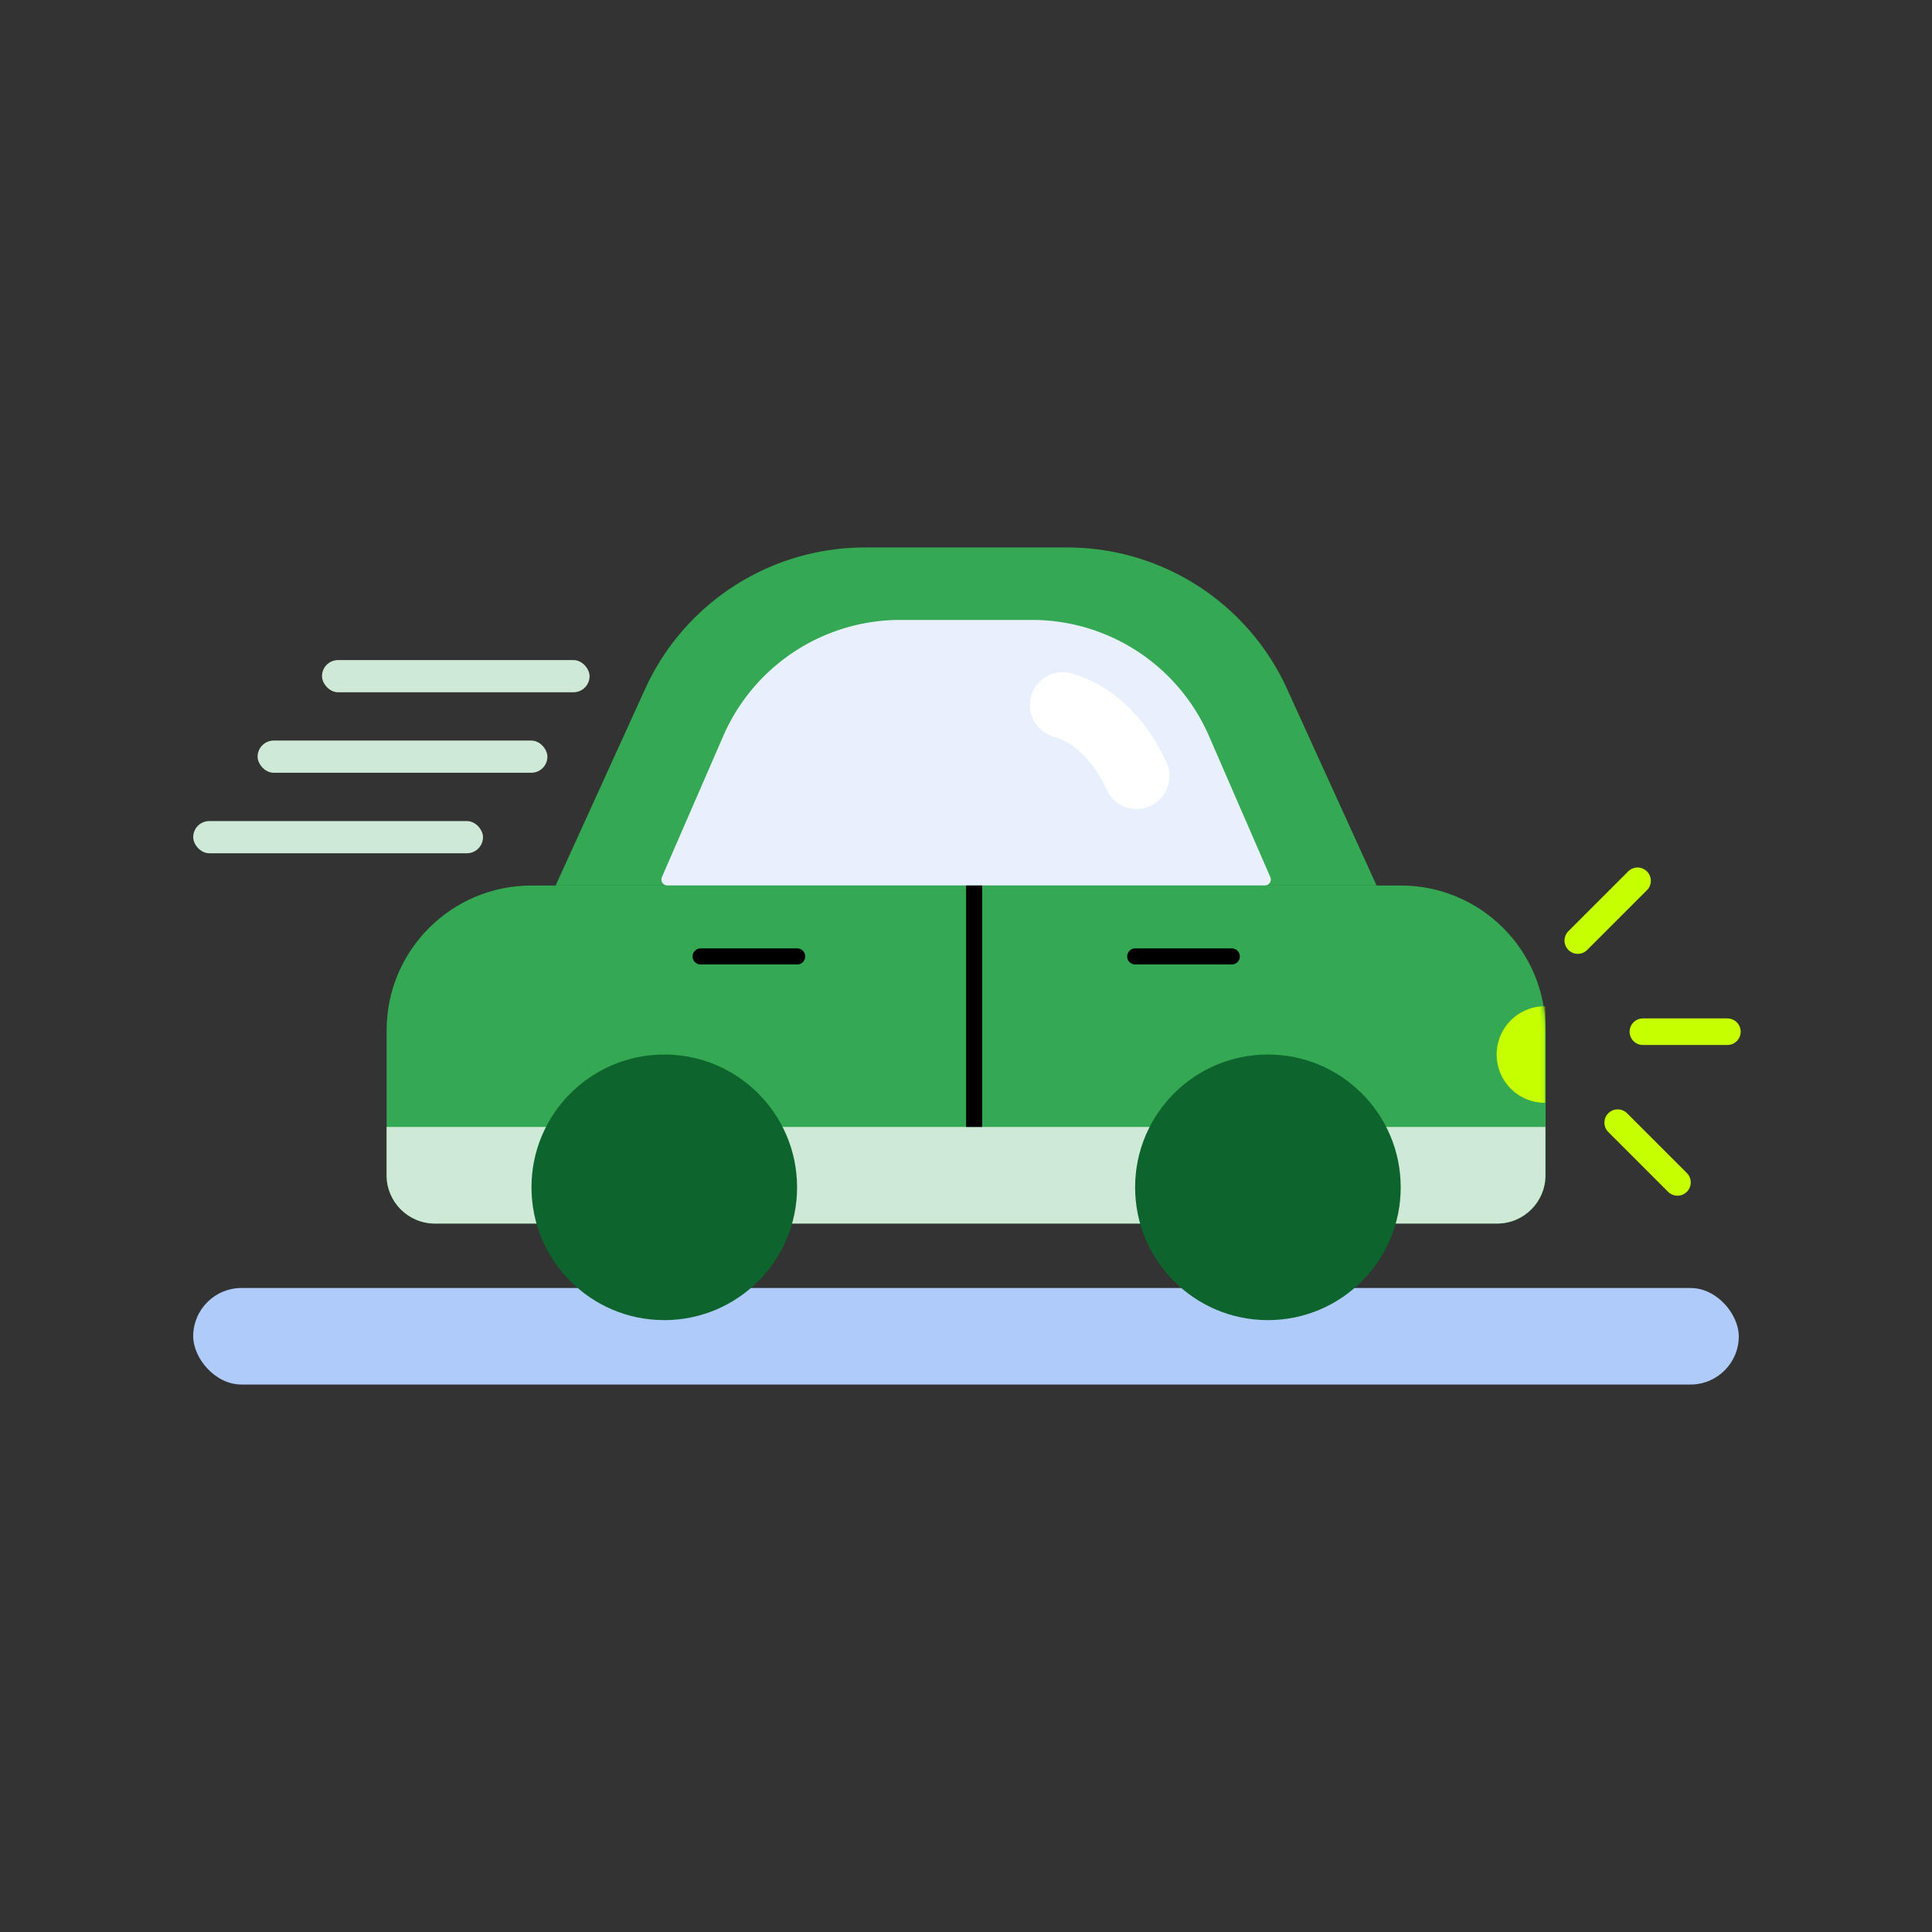 <svg xmlns="http://www.w3.org/2000/svg" width="480" height="480" fill="none"><rect width="100%" height="100%" fill="#333333" stroke="none"/><rect width="384" height="23.982" x="48" y="320" fill="#AECBFA" rx="11.991"/><path fill="#34A853" d="M321.955 274.613a45.009 45.009 0 0 0-13.18-31.82 45.009 45.009 0 0 0-49.041-9.755 45.014 45.014 0 0 0-24.354 24.354 45.009 45.009 0 0 0-3.425 17.221h90ZM160.291 171.146a59.99 59.99 0 0 1 54.595-35.128h50.278a59.99 59.99 0 0 1 54.595 35.128l22.247 48.856H138.045l22.246-48.856Z"/><path fill="#E8F0FE" d="M179.68 182.876a47.99 47.99 0 0 1 44.012-28.86h32.67a47.991 47.991 0 0 1 44.013 28.86l15.226 35.03a1.5 1.5 0 0 1-1.375 2.098H165.829a1.5 1.5 0 0 1-1.375-2.098l15.226-35.03Z"/><path stroke="#fff" stroke-linecap="round" stroke-width="16.329" d="M264.048 175.165c6.82 1.989 13.706 7.507 18.332 17.655"/><path fill="#34A853" d="M96.054 255.995c0-19.878 16.115-35.993 35.993-35.993h215.96c19.878 0 35.993 16.115 35.993 35.993v35.994c0 6.626-5.372 11.997-11.998 11.997h-263.95c-6.626 0-11.998-5.371-11.998-11.997v-35.994Z"/><path fill="#CEEAD6" d="M96.054 279.992h287.894v11.997c0 6.627-5.372 11.998-11.998 11.998H108.052c-6.626 0-11.998-5.371-11.998-11.998v-11.997Z"/><circle cx="315.01" cy="294.988" r="32.994" fill="#0D652D"/><mask id="a" width="288" height="84" x="96" y="220" maskUnits="userSpaceOnUse" style="mask-type:alpha"><path fill="#34A853" d="M96 255.995c0-19.879 16.115-35.993 35.993-35.993h215.96c19.878 0 35.993 16.114 35.993 35.993v35.993c0 6.626-5.372 11.998-11.998 11.998h-263.95c-6.626 0-11.998-5.372-11.998-11.998v-35.993Z"/></mask><g mask="url(#a)"><path fill="#C6FF00" d="M383.945 273.991a11.998 11.998 0 1 1 0-23.995V273.991Z"/></g><circle cx="165.04" cy="294.988" r="32.994" fill="#0D652D"/><path stroke="#000" stroke-linecap="round" stroke-width="4" d="M198.059 237.622h-23.995M306.037 237.622h-23.995"/><path stroke="#000" stroke-width="4" d="M242.024 220.002v59.989"/><rect width="72" height="8" x="120" y="211.992" fill="#CEEAD6" rx="4" transform="rotate(-180 120 211.992)"/><rect width="66.477" height="8" x="146.477" y="171.992" fill="#CEEAD6" rx="4" transform="rotate(-180 146.477 171.992)"/><rect width="72" height="8" x="136" y="191.992" fill="#CEEAD6" rx="4" transform="rotate(-180 136 191.992)"/><g stroke="#C6FF00" stroke-linecap="round" clip-path="url(#b)"><path stroke-width="6.6" d="M408.168 256.324h21"/><path stroke-width="3.3" d="M408.168 256.324h21"/><path stroke-width="6.6" d="m391.997 233.679 14.849-14.849"/><path stroke-width="3.3" d="m391.997 233.679 14.849-14.849"/><path stroke-width="6.6" d="m401.912 278.918 14.849 14.849"/><path stroke-width="3.3" d="m401.912 278.918 14.849 14.849"/></g><defs><clipPath id="b"><path fill="#fff" d="m407.004 204.992 56 56-56 56-56-56z"/></clipPath></defs></svg>